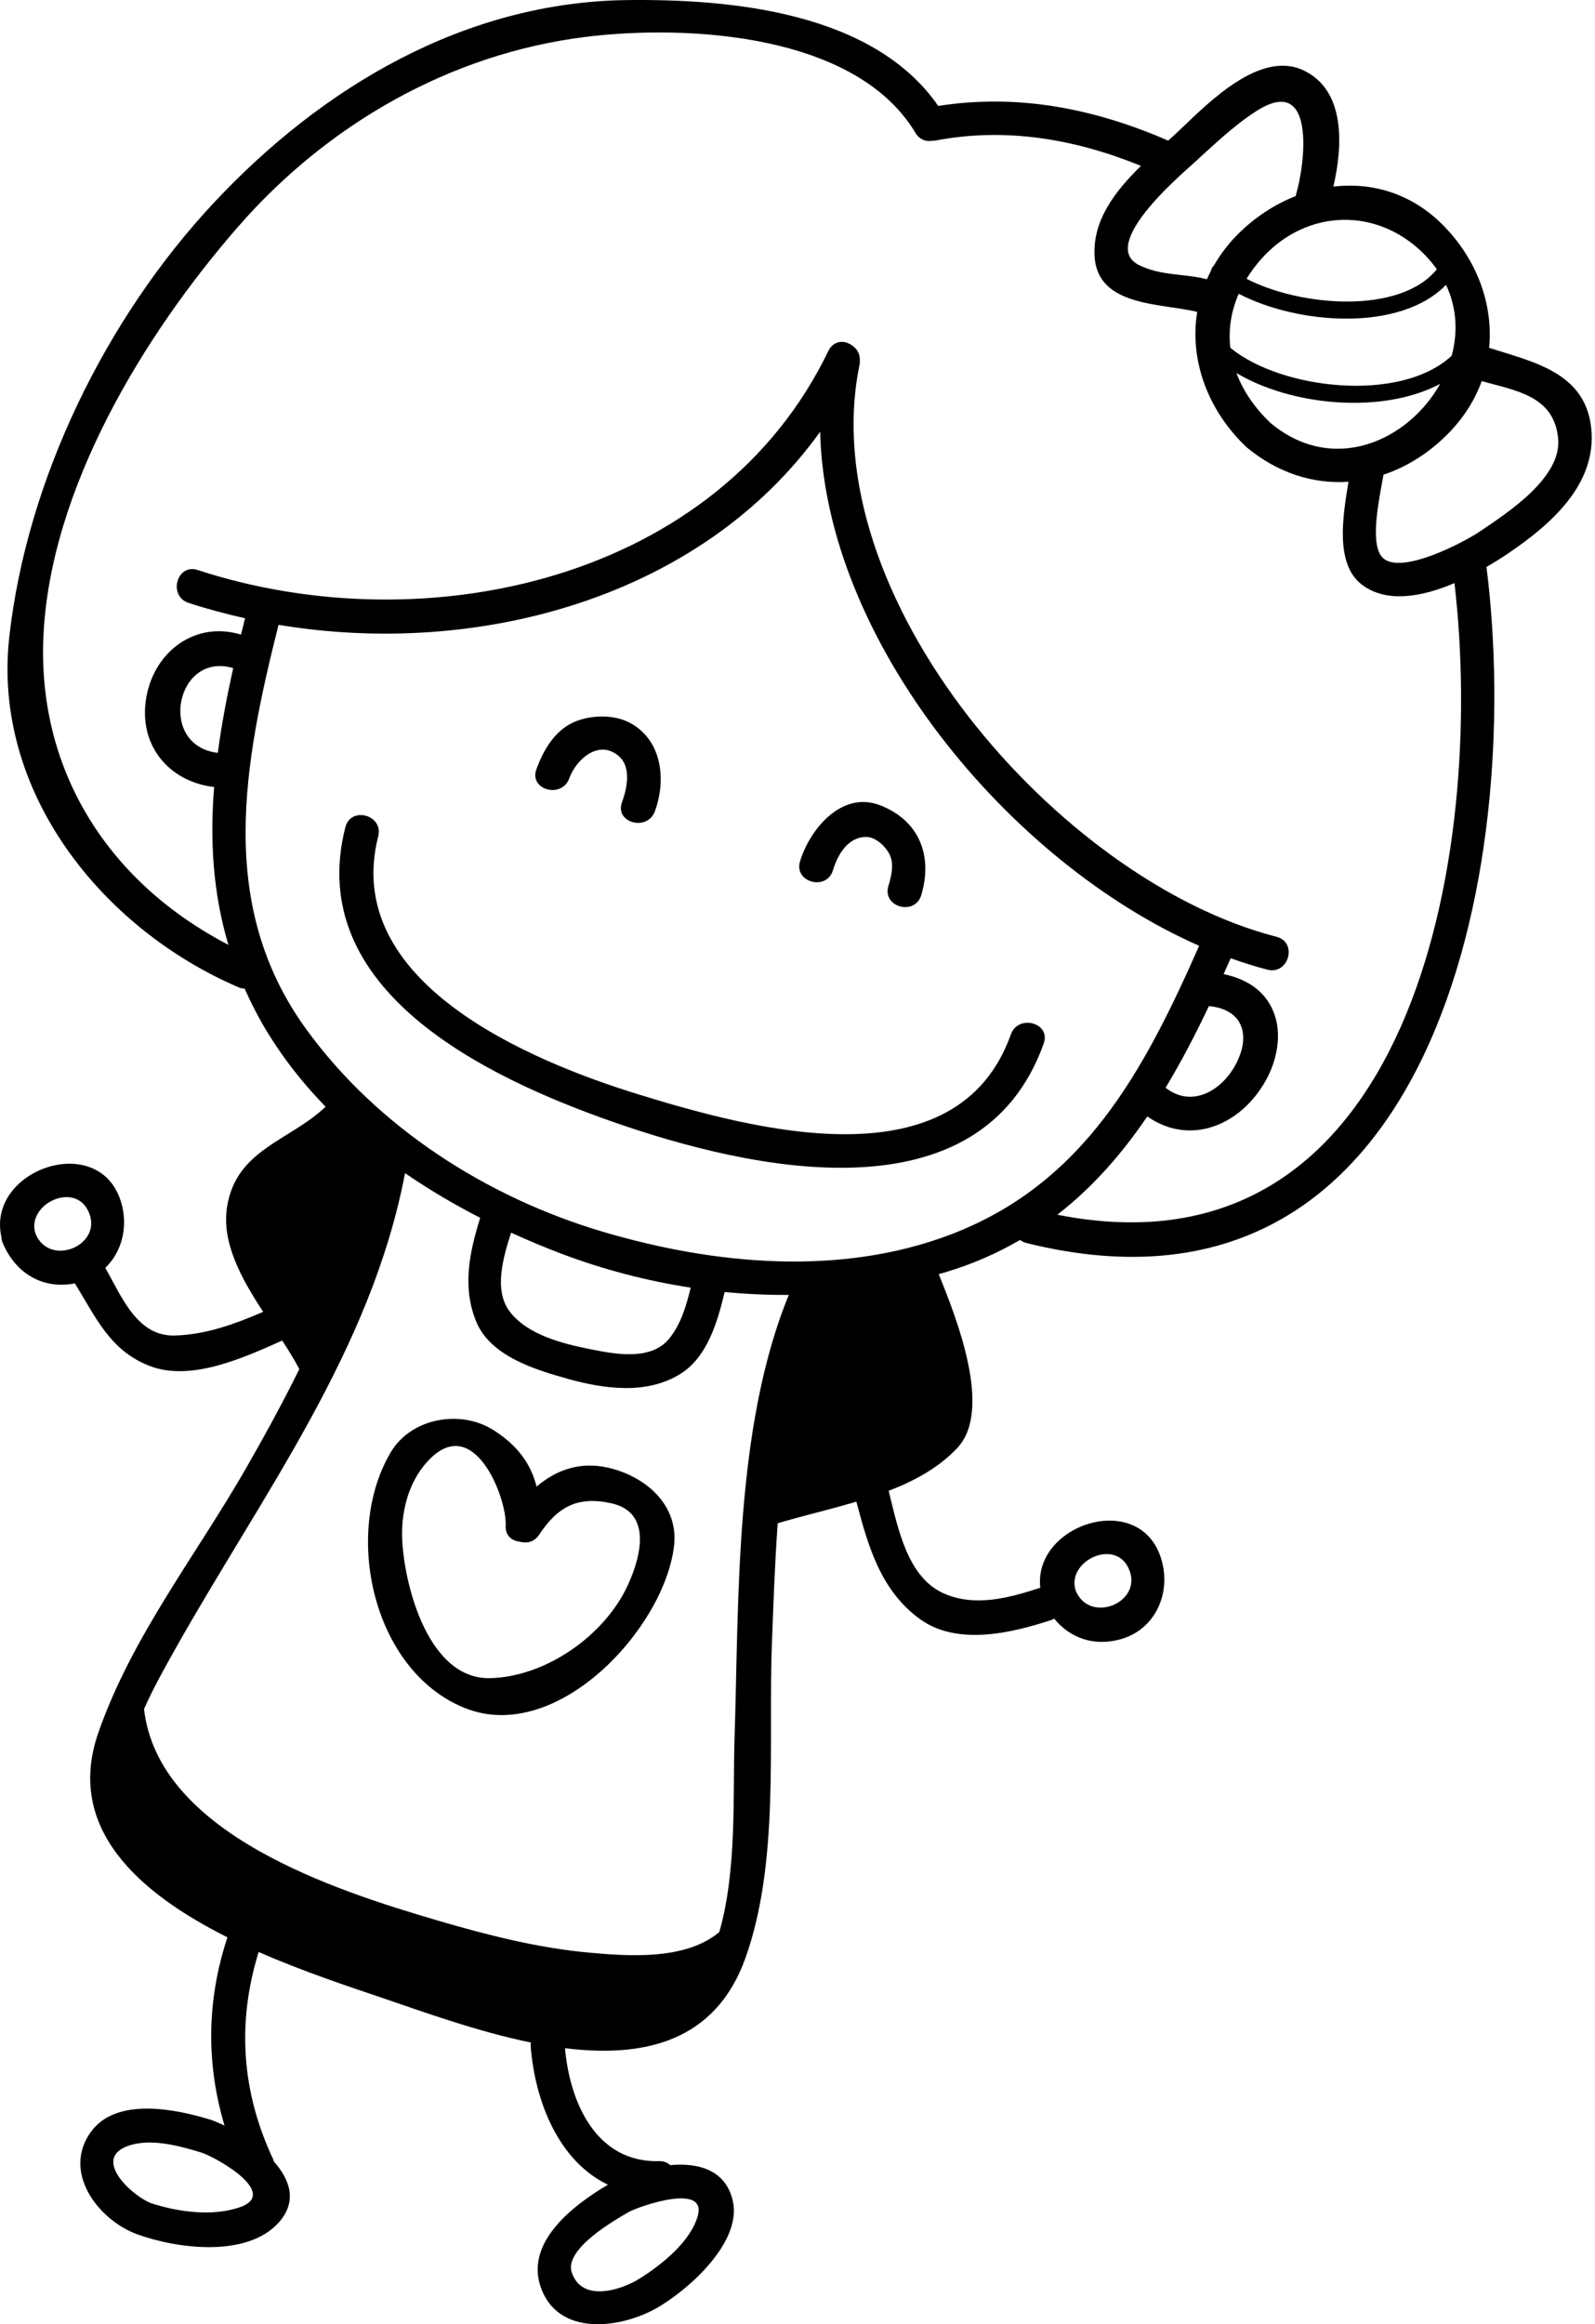 <?xml version="1.0" encoding="utf-8"?>
<!-- Generator: Adobe Illustrator 24.0.1, SVG Export Plug-In . SVG Version: 6.00 Build 0)  -->
<svg version="1.1" id="Layer_1" xmlns="http://www.w3.org/2000/svg" xmlns:xlink="http://www.w3.org/1999/xlink" x="0px" y="0px"
	 width="151px" height="220px" viewBox="0 0 151 220" enable-background="new 0 0 151 220" xml:space="preserve">
<g id="cartoon_1_">
	<path d="M150.648,40.579c-0.527-5.34-5.523-6.32-9.672-7.655c0.406-4.163-1.185-8.45-4.453-11.702
		c-2.96-2.944-6.667-3.985-10.291-3.561c0.905-3.898,1.146-9.093-2.804-10.99c-4.131-1.984-9.055,3.084-11.692,5.588
		c-0.363,0.345-0.749,0.696-1.143,1.053c-6.987-3.041-14.218-4.469-21.769-3.283C82.685,1.151,69.254-0.109,59.393,0.007
		c-15.358,0.181-28.863,8.2-39.115,19.15C10.034,30.096,2.56,45.354,0.883,60.251c-1.658,14.724,8.825,27.693,21.75,33.223
		c0.181,0.077,0.357,0.095,0.53,0.112c0.634,1.419,1.357,2.836,2.227,4.246c1.551,2.515,3.384,4.819,5.433,6.924
		c-3.39,3.233-8.438,4.022-9.32,9.439c-0.556,3.409,1.338,6.805,3.411,9.978c-2.687,1.155-5.435,2.169-8.395,2.239
		c-3.567,0.085-5.008-3.721-6.552-6.399c1.557-1.501,2.158-3.829,1.546-6.057c-1.931-7.046-12.813-3.303-11.383,3.114
		c0.005,0.176,0.038,0.363,0.121,0.564c1.192,2.873,3.795,4.447,6.836,3.844c1.983,3.202,3.316,6.362,7.083,7.817
		c3.892,1.504,8.868-0.761,12.545-2.402c0.61,0.93,1.17,1.833,1.622,2.703c-1.573,3.174-3.272,6.292-5.035,9.364
		c-4.744,8.275-10.824,15.954-13.988,25.036c-3.178,9.12,3.931,15.228,12.216,19.379c-1.988,6.032-2.008,12.001-0.273,17.829
		c-0.463-0.227-0.899-0.413-1.275-0.548c-3.285-1.01-8.967-2.216-11.387,1.149c-2.752,3.827,0.725,8.344,4.402,9.684
		c3.756,1.365,10.446,2.254,13.437-1.171c1.726-1.973,1.017-4.015-0.52-5.733c-0.022-0.061-0.016-0.12-0.046-0.183
		c-3.011-6.392-3.447-12.96-1.382-19.638c4.27,1.874,8.567,3.28,11.711,4.35c3.98,1.356,9.03,3.193,14.071,4.223
		c-0.008,0.093-0.043,0.167-0.035,0.269c0.402,5.361,2.683,10.963,7.317,13.187c-3.234,1.907-7.768,5.364-6.4,9.572
		c1.597,4.912,7.679,4.032,11.073,2.074c2.944-1.699,8.105-6.236,7.136-10.193c-0.702-2.863-3.247-3.548-5.906-3.305
		c-0.254-0.229-0.588-0.389-1.037-0.377c-5.966,0.162-8.474-5.529-8.928-10.694c7.369,0.919,14.221-0.53,17.082-8.535
		c3.253-9.103,2.144-20.363,2.508-29.825c0.136-3.518,0.265-7.384,0.547-11.327c2.337-0.693,4.913-1.292,7.448-2.043
		c1.119,4.218,2.278,8.354,5.963,11.076c3.556,2.624,8.778,1.354,12.559,0.102c0.08-0.027,0.128-0.079,0.199-0.113
		c1.469,1.816,3.712,2.653,6.228,1.976c3.308-0.889,4.833-4.283,3.966-7.44c-1.877-6.839-12.2-3.52-11.503,2.547
		c-2.914,0.955-6.136,1.838-9.088,0.56c-3.516-1.523-4.402-6.261-5.266-9.735c2.483-0.958,4.773-2.207,6.515-4.076
		c3.362-3.61-0.12-12.327-1.776-16.438c0.178-0.05,0.361-0.093,0.539-0.146c2.634-0.779,5.001-1.829,7.162-3.085
		c0.166,0.13,0.371,0.232,0.62,0.295c38.448,9.539,47.138-35.317,43.535-63.995c0.757-0.438,1.445-0.876,2.029-1.27
		C146.782,49.67,151.171,45.884,150.648,40.579z M3.362,116.776c-0.9-2.722,3.545-4.93,4.943-2.245
		C9.993,117.772,4.735,120.081,3.362,116.776z M22.563,208.975c-2.571,0.818-5.591,0.4-8.108-0.38
		c-1.674-0.518-5.725-4.067-2.544-5.392c2.182-0.908,5.079-0.09,7.214,0.566C20.766,204.361,26.554,207.703,22.563,208.975z
		 M66.059,209.741c-0.689,2.46-3.423,4.62-5.462,5.912c-1.772,1.122-5.528,2.331-6.474-0.58c-0.714-2.196,4.065-4.932,5.465-5.73
		C60.714,208.768,66.931,206.62,66.059,209.741z M106.781,148.318c1.688,3.242-3.57,5.548-4.943,2.245
		C100.939,147.841,105.384,145.634,106.781,148.318z M120.316,40.067c-1.535-1.447-2.628-3.066-3.263-4.761
		c5.195,3.109,13.802,3.939,19.285,1.031C133.334,41.703,126.25,44.977,120.316,40.067z M136.894,26.963
		c1.039,2.186,1.127,4.525,0.538,6.709c-4.88,4.535-16.212,3.17-20.956-0.753c-0.195-1.702,0.061-3.433,0.796-5.112
		C122.932,30.749,132.579,31.425,136.894,26.963z M134.24,23.505c0.714,0.629,1.299,1.296,1.786,1.984
		c-3.477,4.297-12.892,3.545-18.016,0.902c0.375-0.612,0.813-1.213,1.326-1.798C123.345,20.011,129.705,19.513,134.24,23.505z
		 M118.943,10.514c5.649-3.625,4.64,4.935,3.745,7.928c-0.013,0.039-0.002,0.071-0.009,0.11c-2.062,0.809-3.997,2.089-5.627,3.759
		c-0.862,0.884-1.557,1.832-2.126,2.815c-0.147,0.13-0.244,0.3-0.273,0.484c-0.142,0.272-0.269,0.546-0.391,0.824
		c-2.125-0.553-4.347-0.304-6.433-1.344c-3.767-1.881,3.66-8.278,5.063-9.542C114.849,13.781,116.712,11.944,118.943,10.514z
		 M20.618,71.262c-5.761-0.693-3.95-9.638,1.461-8.023C21.477,65.942,20.971,68.614,20.618,71.262z M38.346,111.041
		c2.274,1.566,4.661,2.975,7.115,4.229c-1.025,3.301-1.738,6.609-0.342,9.905c1.363,3.219,5.618,4.495,8.636,5.338
		c3.436,0.959,7.445,1.516,10.625-0.446c2.588-1.595,3.54-4.929,4.226-7.773c2.018,0.199,4.044,0.288,6.07,0.276
		c-5.14,12.531-4.714,28.92-5.135,41.953c-0.172,5.343,0.241,12.518-1.445,18.355c-3.167,2.661-8.486,2.3-12.334,1.947
		c-4.886-0.446-9.722-1.687-14.416-3.066c-9.583-2.815-26.372-8.199-27.71-19.991c0.878-1.989,1.974-3.934,2.981-5.725
		C24.839,141.426,35.145,127.832,38.346,111.041z M48.386,116.679c1.605,0.731,3.223,1.408,4.845,2.021
		c3.904,1.474,7.996,2.54,12.157,3.181c-0.414,1.72-0.925,3.47-2.046,4.838c-1.746,2.132-5.203,1.441-7.495,0.981
		c-2.593-0.52-5.95-1.354-7.619-3.593C46.738,122.109,47.633,119.015,48.386,116.679z M57.147,116.613
		c-11.001-3.245-21.375-9.859-28.15-19.186c-8.526-11.74-5.922-25.141-2.629-38.285c18.943,3.164,40.058-2.607,51.276-18.28
		c0.46,19.704,17.816,40.721,35.881,48.66c-5.217,11.812-10.881,22.539-23.577,27.35C79.512,120.826,67.624,119.704,57.147,116.613z
		 M114.45,95.229c3.198,0.309,3.983,2.721,2.58,5.442c-1.327,2.57-4.201,4.242-6.682,2.289
		C111.831,100.495,113.183,97.901,114.45,95.229z M100.098,114.979c3.345-2.594,6.119-5.766,8.518-9.305
		c4.024,2.825,8.814,0.879,11.202-3.373c1.086-1.934,1.598-4.466,0.728-6.572c-0.858-2.077-2.667-3.094-4.704-3.523
		c0.224-0.5,0.448-1.002,0.669-1.505c1.163,0.415,2.325,0.786,3.482,1.083c2.017,0.517,2.873-2.596,0.857-3.113
		c-20.606-5.281-44.072-32.297-39.453-54.265c0.019-0.093-0.003-0.17,0.003-0.258c0.002-0.032,0-0.061,0-0.093
		c0.003-0.437-0.147-0.801-0.406-1.078c-0.016-0.02-0.036-0.034-0.054-0.053c-0.099-0.096-0.196-0.188-0.314-0.258
		c-0.481-0.334-1.081-0.42-1.579-0.138c-0.019,0.009-0.038,0.018-0.057,0.028c-0.079,0.051-0.152,0.115-0.222,0.188
		c-0.124,0.106-0.224,0.24-0.307,0.404c-0.003,0.006-0.009,0.009-0.013,0.016C68.004,54.918,40.324,61.016,18.714,53.955
		c-1.985-0.649-2.828,2.469-0.858,3.113c1.747,0.571,3.532,1.047,5.344,1.452c-0.129,0.517-0.259,1.035-0.385,1.549
		c-4.259-1.303-8.15,1.513-8.95,5.866c-0.837,4.558,2.103,8.062,6.407,8.559c-0.408,5.059-0.115,10.029,1.351,14.938
		C10.516,83.673,3.532,73.221,4.11,60.251c0.623-13.97,9.503-28.558,18.45-38.812c8.441-9.675,20.061-16.348,32.839-17.94
		c9.703-1.209,25.648-0.32,31.266,9.077c0.401,0.669,1.043,0.859,1.635,0.74c0.065-0.006,0.12,0.015,0.187,0.002
		c6.73-1.3,13.297-0.158,19.529,2.383c-2.441,2.391-4.588,5.146-4.391,8.559c0.276,4.802,6.305,4.417,9.714,5.264
		c-0.741,4.552,0.988,9.335,4.694,12.826c2.955,2.445,6.326,3.478,9.628,3.253c-0.525,3.215-1.304,7.758,1.259,9.727
		c2.352,1.806,5.737,1.155,8.775-0.135C140.693,80.838,133.671,121.63,100.098,114.979z M140.061,50.332
		c-1.437,0.973-7.768,4.337-9.293,2.309c-1.072-1.426-0.191-5.464,0.211-7.709c2.245-0.752,4.377-2.089,6.224-3.997
		c1.434-1.482,2.446-3.135,3.074-4.865c3.16,0.912,6.831,1.343,7.233,5.421C147.879,45.234,142.66,48.571,140.061,50.332z"/>
	<path d="M95.698,97.916c-5.075,14.235-24.28,9.053-35.241,5.677c-10.412-3.207-28.164-10.653-24.65-24.434
		c0.515-2.018-2.597-2.873-3.112-0.858c-3.939,15.449,13.357,23.691,25.272,27.868c13.177,4.62,34.852,9.412,40.843-7.396
		C99.511,96.808,96.392,95.969,95.698,97.916z"/>
	<path d="M53.892,73.677c0.651-1.792,2.785-3.729,4.677-2.121c1.225,1.042,0.79,3.092,0.318,4.377
		c-0.72,1.958,2.401,2.795,3.112,0.857c1.078-2.934,0.698-6.635-2.245-8.307c-1.49-0.846-3.554-0.828-5.124-0.253
		c-2.008,0.735-3.159,2.684-3.849,4.589C50.068,74.781,53.189,75.618,53.892,73.677z"/>
	<path d="M78.853,82.379c0.455-1.489,1.418-3.164,3.167-3.159c0.963,0.003,2.01,1.066,2.3,1.91c0.301,0.879,0.039,1.886-0.216,2.739
		c-0.6,1.999,2.516,2.847,3.112,0.858c1.118-3.721-0.191-7.091-3.93-8.518c-3.614-1.378-6.625,2.299-7.544,5.313
		C75.132,83.518,78.248,84.365,78.853,82.379z"/>
	<path d="M44.011,161.674c8.746,3.507,18.927-7.599,19.804-15.379c0.446-3.956-2.847-6.619-6.294-7.383
		c-2.678-0.594-4.904,0.257-6.723,1.803c-0.541-2.171-1.806-3.907-4.089-5.354c-3.105-1.969-7.772-1.158-9.706,2.087
		C32.423,145.132,35.282,158.175,44.011,161.674z M40.323,138.499c4.465-5.145,7.692,3.324,7.549,5.904
		c-0.052,0.947,0.593,1.438,1.316,1.521c0.638,0.194,1.383,0.054,1.851-0.654c1.748-2.638,3.628-3.69,6.845-2.976
		c4.155,0.922,2.552,5.678,1.453,7.957c-2.245,4.661-7.714,8.453-12.906,8.593c-5.834,0.158-8.102-8.611-8.346-12.953
		C37.938,143.294,38.584,140.502,40.323,138.499z"/>
</g>
</svg>
